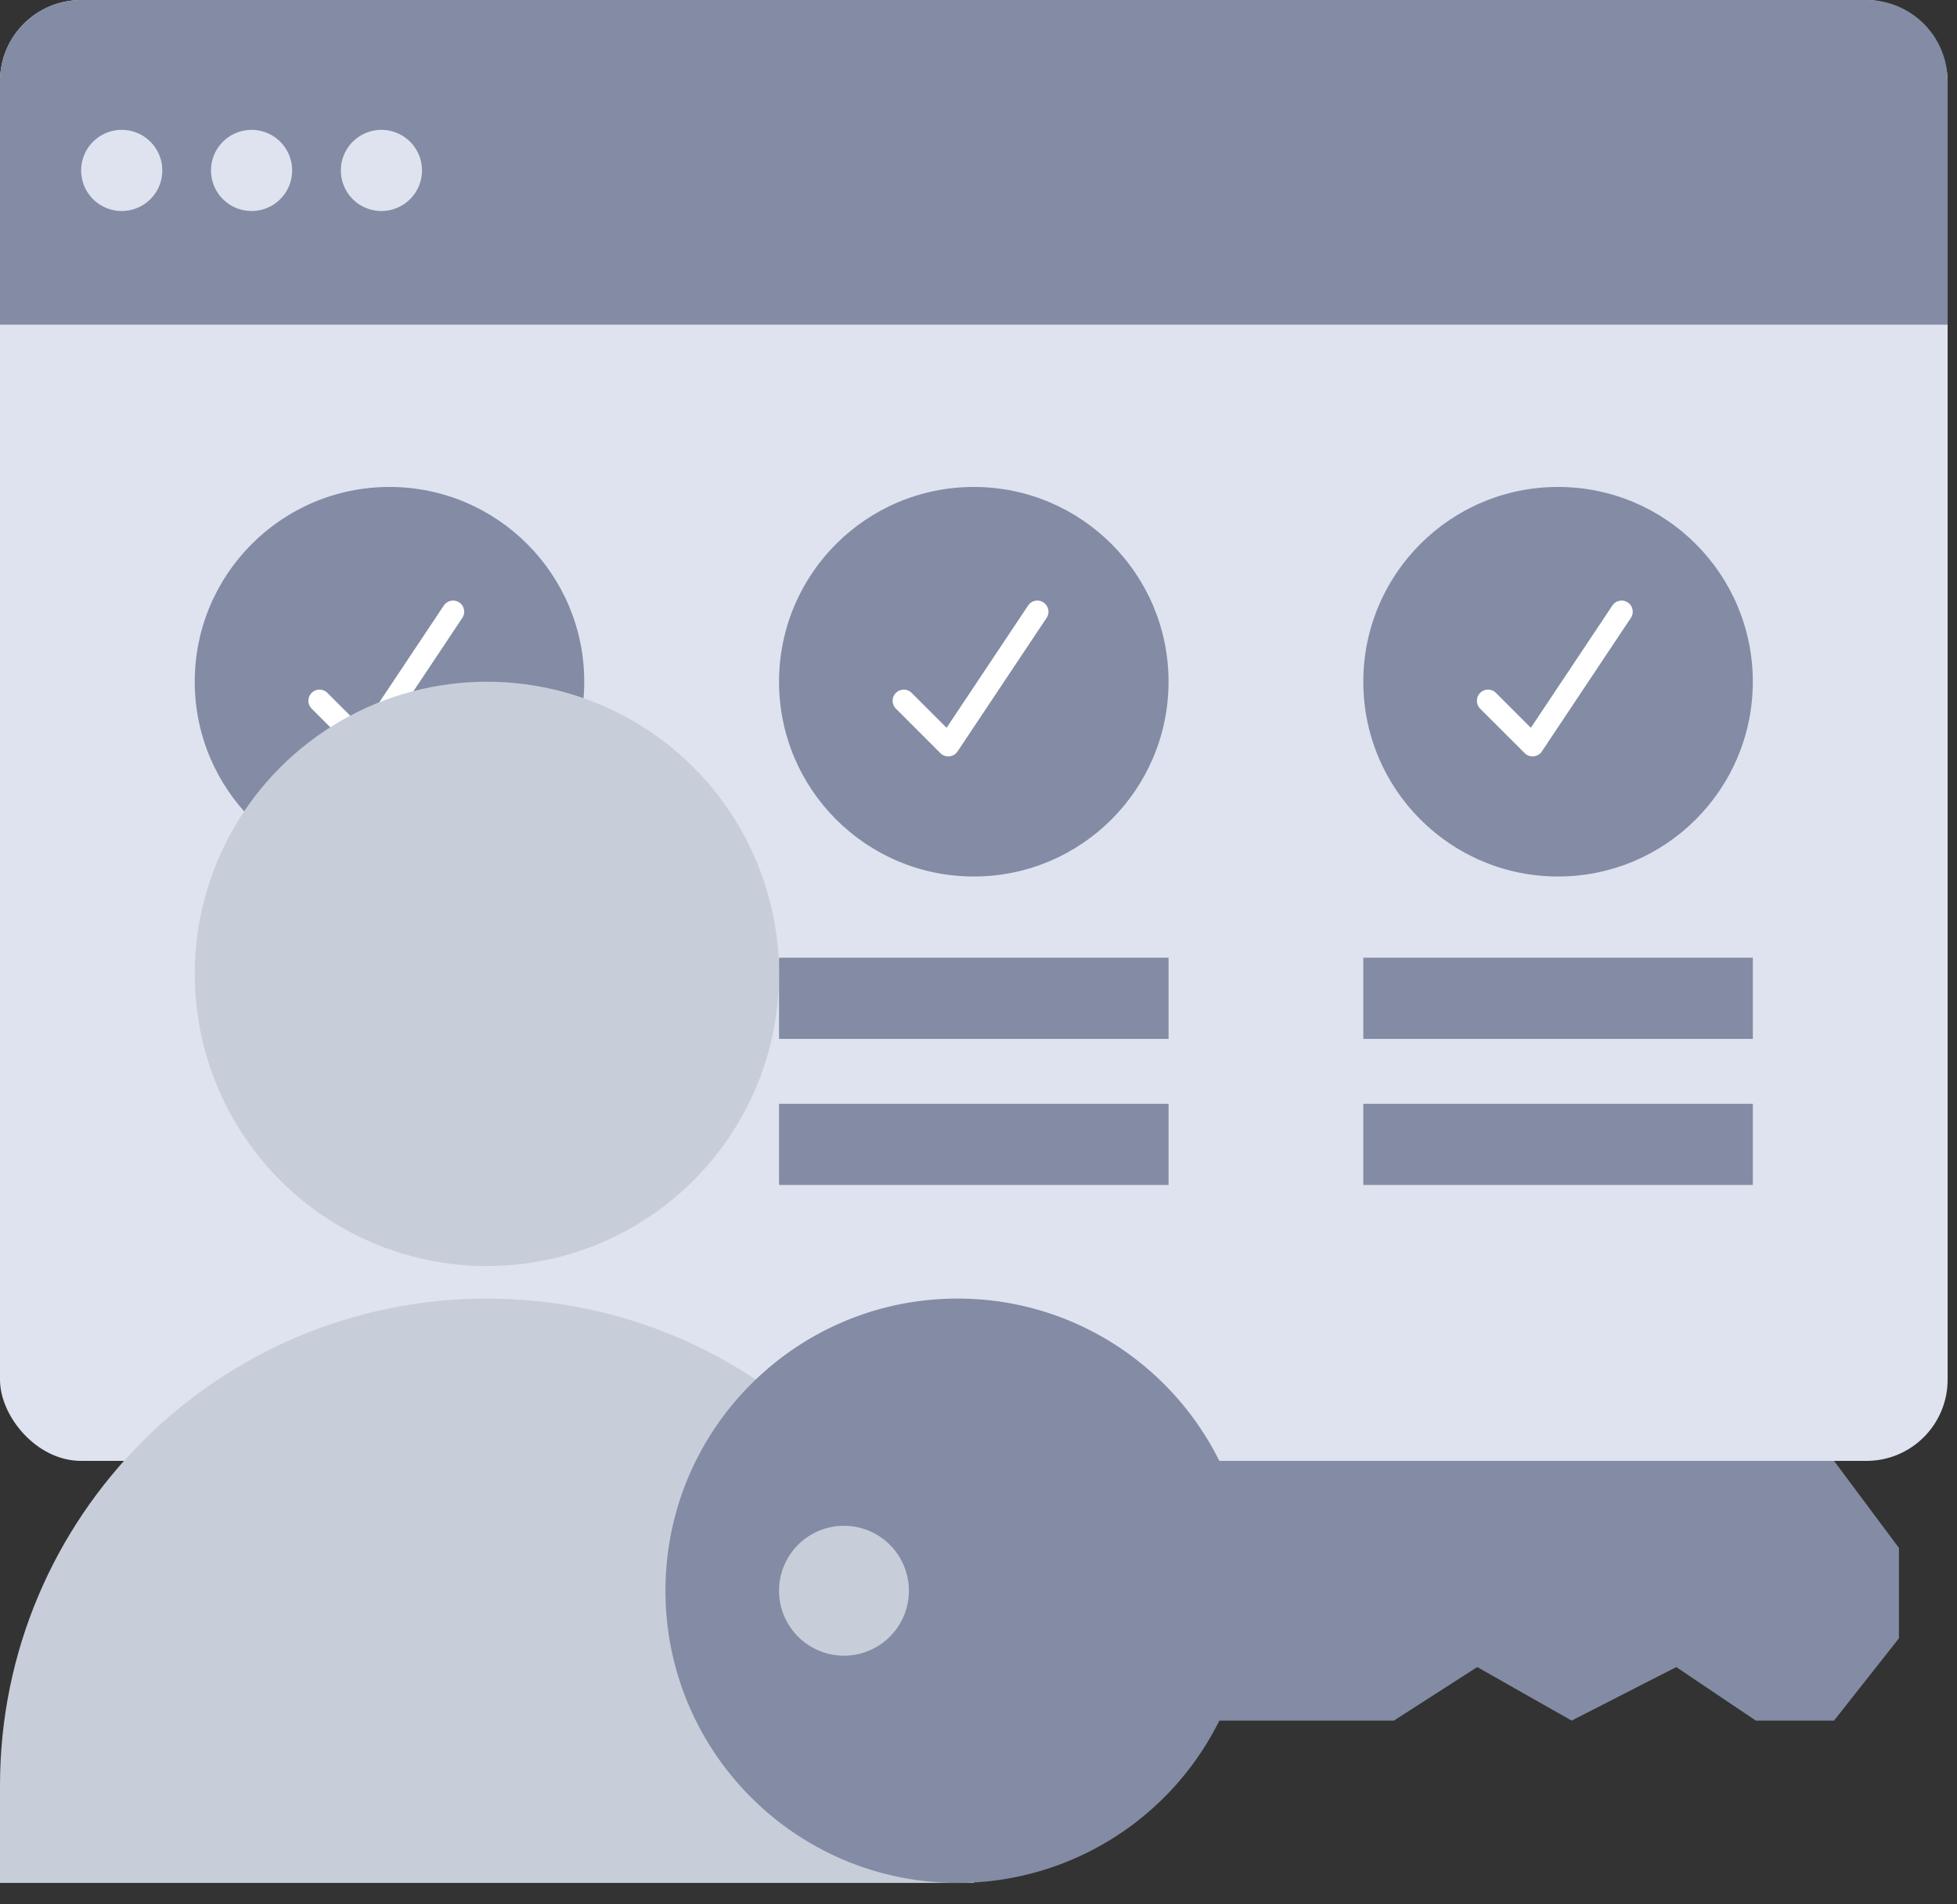 <svg xmlns="http://www.w3.org/2000/svg" width="74" height="72" viewBox="0 0 74 72">
    <rect x="0" y="0" width="74" height="72" fill="#333333" stroke="none"/>
    <g fill="none" fill-rule="evenodd">
        <rect width="73.645" height="55.234" fill="#DFE3EF" rx="3.069"/>
        <g fill-rule="nonzero">
            <circle cx="7.364" cy="7.364" r="7.364" fill="#838CA4" transform="translate(29.458 18.411)"/>
            <path fill="#FFF" d="M38.875 22.895l-3.082 4.622-1.321-1.32a.421.421 0 0 0-.595.596l1.683 1.683a.423.423 0 0 0 .648-.065l3.367-5.05a.42.42 0 1 0-.7-.466z"/>
        </g>
        <g fill-rule="nonzero">
            <circle cx="7.364" cy="7.364" r="7.364" fill="#838CA4" transform="translate(51.551 18.411)"/>
            <path fill="#FFF" d="M60.968 22.895l-3.082 4.622-1.32-1.32a.421.421 0 0 0-.596.596l1.684 1.683a.423.423 0 0 0 .648-.065l3.366-5.05a.42.42 0 1 0-.7-.466z"/>
        </g>
        <g fill-rule="nonzero">
            <circle cx="7.364" cy="7.364" r="7.364" fill="#838CA4" transform="translate(7.364 18.411)"/>
            <path fill="#FFF" d="M16.781 22.895L13.7 27.517l-1.32-1.32a.421.421 0 0 0-.595.596l1.683 1.683a.423.423 0 0 0 .648-.065l3.366-5.05a.42.42 0 1 0-.7-.466z"/>
        </g>
        <path fill="#838CA4" d="M70.576 0a3.069 3.069 0 0 1 3.069 3.069v9.205H0V3.07A3.069 3.069 0 0 1 3.069 0h67.507zM4.603 4.91a1.534 1.534 0 1 0 0 3.068 1.534 1.534 0 0 0 0-3.068zm4.91 0a1.534 1.534 0 1 0 0 3.068 1.534 1.534 0 0 0 0-3.068zm4.91 0a1.534 1.534 0 1 0 0 3.068 1.534 1.534 0 0 0 0-3.068z"/>
        <path fill="#838CA4" fill-rule="nonzero" d="M29.458 36.209h14.729v3.069H29.458zM51.551 36.209H66.28v3.069H51.551zM29.458 41.732h14.729v3.069H29.458zM51.551 41.732H66.28v3.069H51.551z"/>
        <circle cx="18.411" cy="36.822" r="11.047" fill="#C7CEDA"/>
        <path fill="#C7CEDA" d="M18.411 49.097c10.168 0 18.411 8.243 18.411 18.41v3.683H0v-3.682C0 57.34 8.243 49.097 18.411 49.097z"/>
        <path fill="#838CA4" d="M36.209 49.097c4.337 0 8.09 2.5 9.898 6.137H69.35l2.455 3.291v3.416l-2.455 3.112h-2.957l-3.008-2.024-3.956 2.024-3.57-2.024-3.152 2.024h-6.6a11.047 11.047 0 0 1-9.897 6.137c-6.101 0-11.047-4.946-11.047-11.047 0-6.1 4.946-11.046 11.047-11.046zm-4.296 8.591a2.455 2.455 0 1 0 0 4.91 2.455 2.455 0 0 0 0-4.91z"/>
    </g>
</svg>
